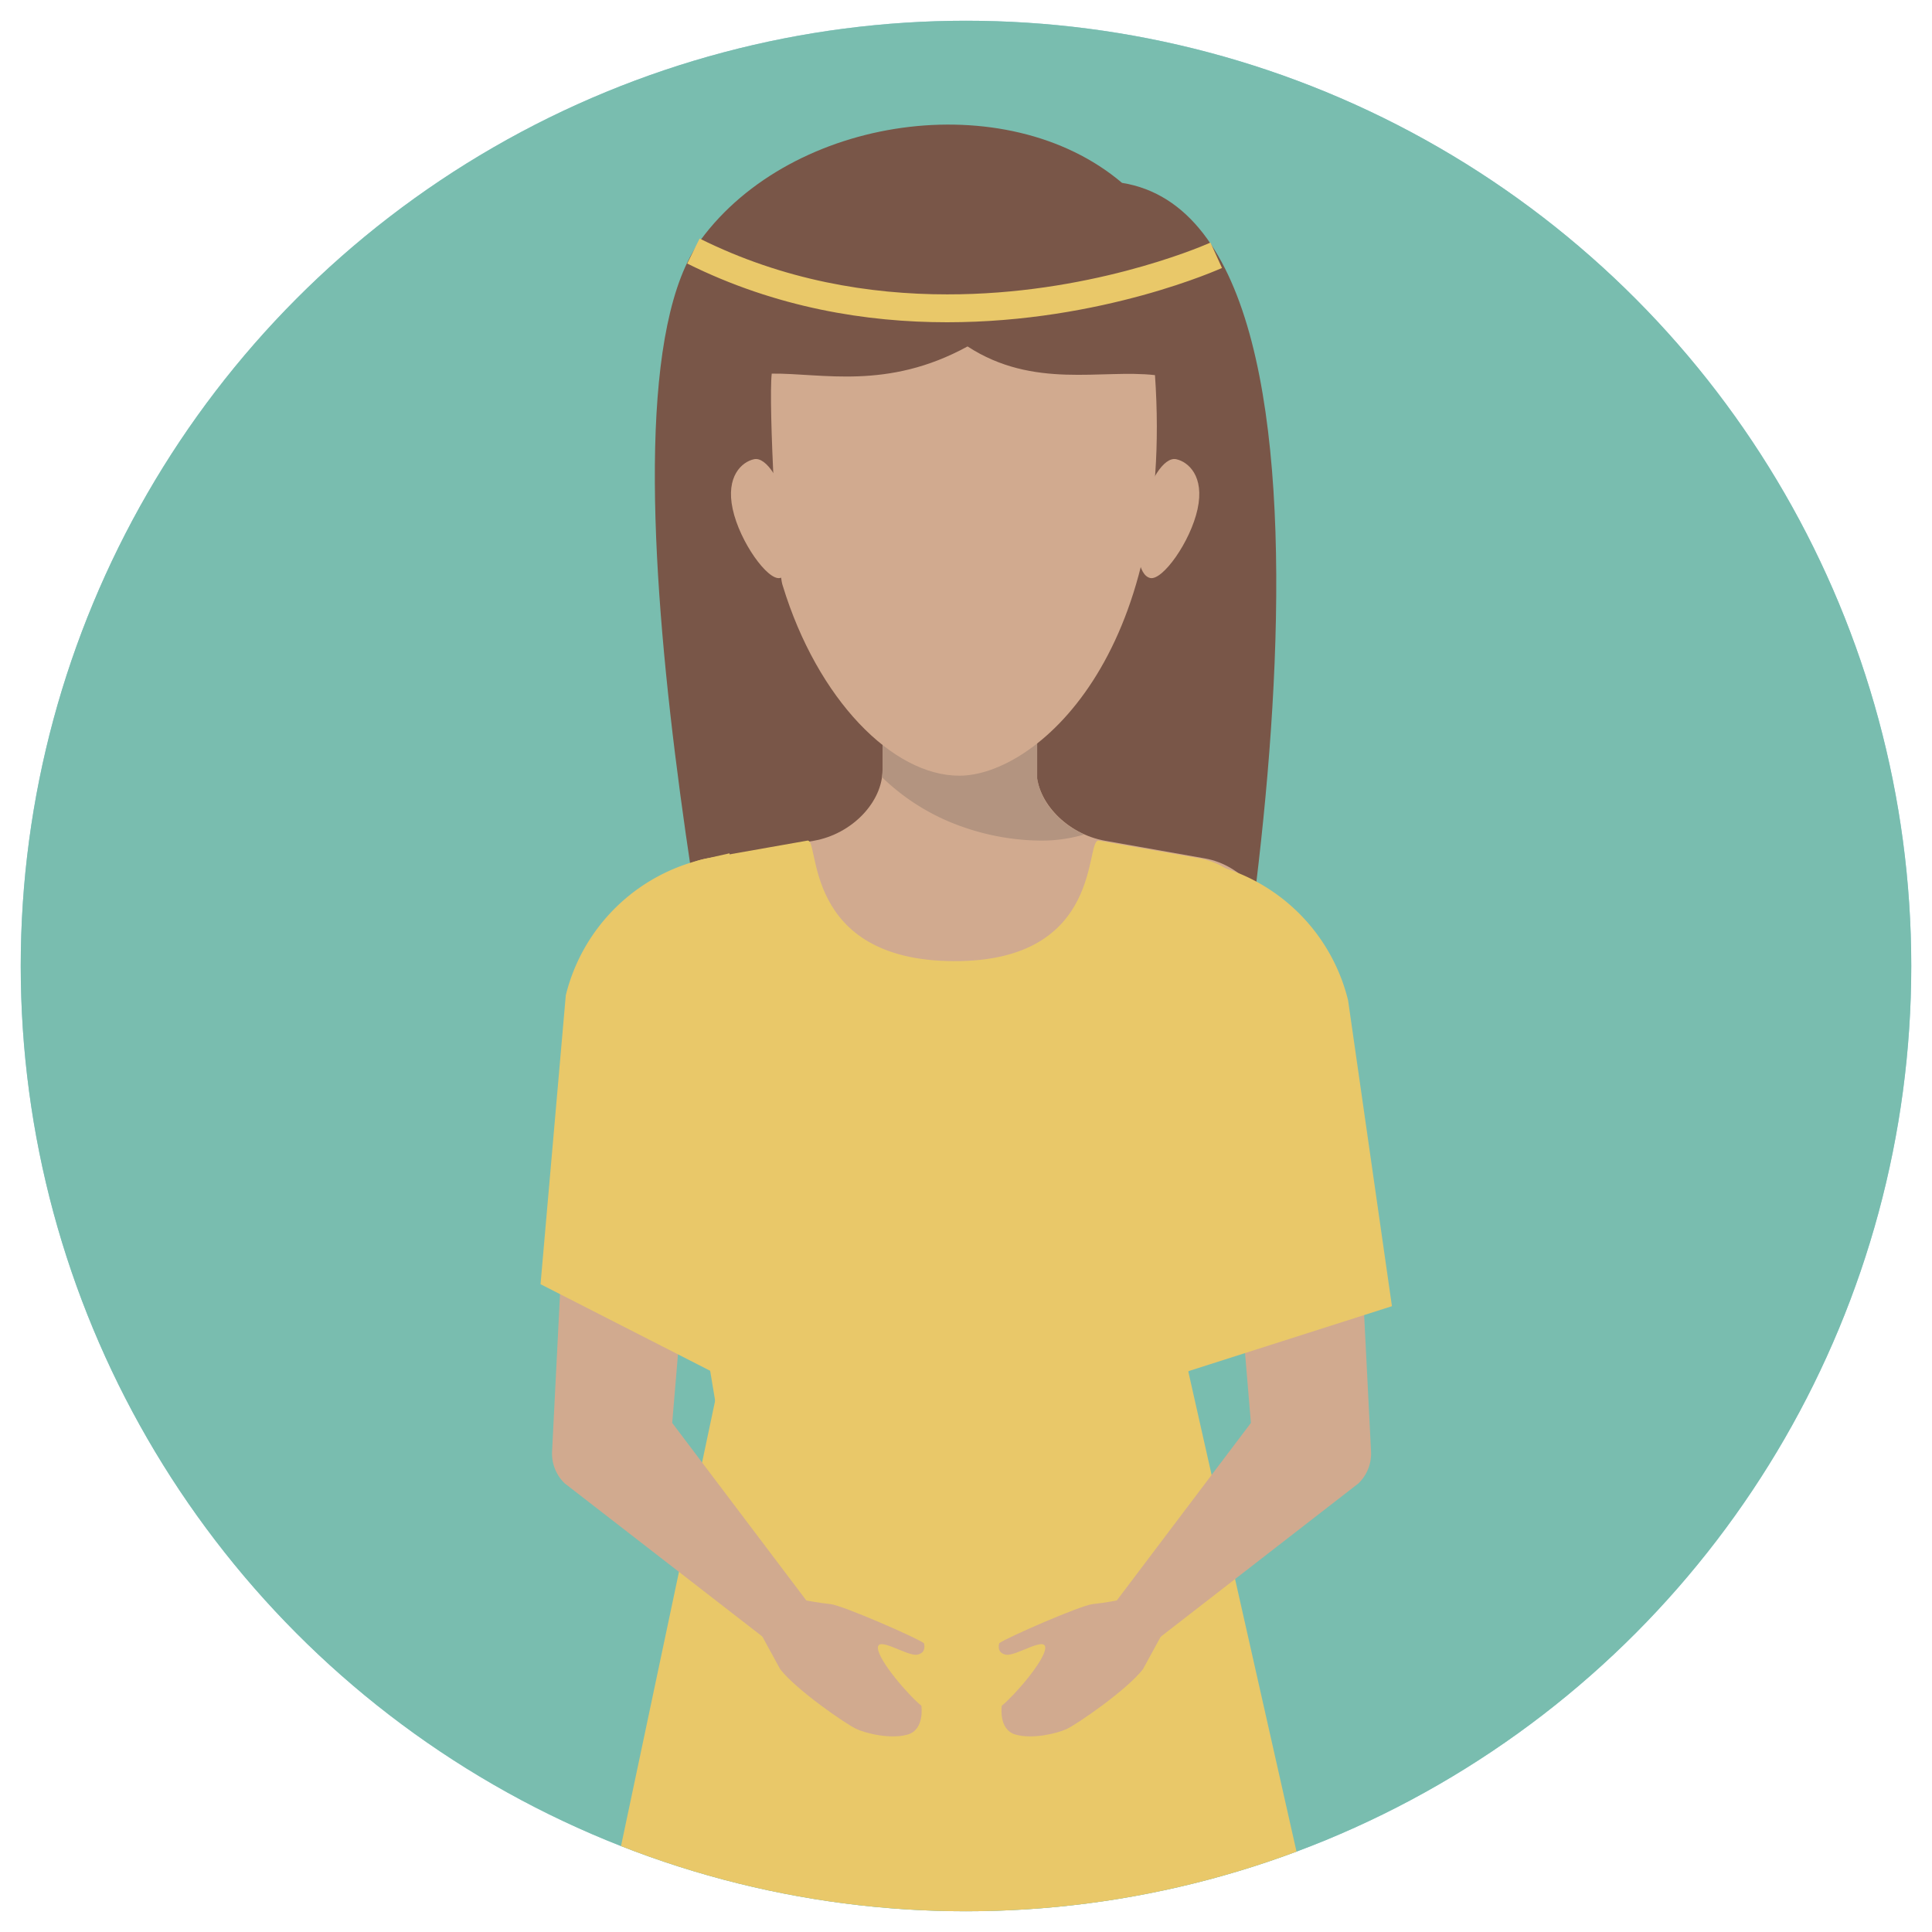 <svg id="Layer_1" data-name="Layer 1" xmlns="http://www.w3.org/2000/svg" xmlns:xlink="http://www.w3.org/1999/xlink" viewBox="0 0 600 600"><defs><style>.cls-1{fill:#79bdaf;}.cls-2{fill:none;}.cls-3{fill:#9cced6;}.cls-4{clip-path:url(#clip-path);}.cls-5{clip-path:url(#clip-path-2);}.cls-6{fill:#795648;}.cls-7{fill:#d1aa8f;}.cls-8{fill:#6b4e42;}.cls-9{fill:#b39480;}.cls-10{fill:#e9c869;}</style><clipPath id="clip-path"><circle class="cls-1" cx="300" cy="300" r="293.56"/></clipPath><clipPath id="clip-path-2"><rect class="cls-2" x="128.05" y="38.7" width="341.21" height="926.6"/></clipPath></defs><title>EEI-LessonOverview-POTB</title><circle class="cls-3" cx="300" cy="300" r="293.56"/><circle class="cls-1" cx="300" cy="300" r="293.56"/><g class="cls-4"><g class="cls-5"><path class="cls-6" d="M305.36,369.44c25.82,0,49,6.37,64.77,16.46,15.1-54.6,60.69-315.9-21.68-329.11-36-30.52-102.44-21-130.89,17.77C180,125.78,228,343.7,235.52,389.45c15.66-12.13,41.1-20,69.84-20"/><path class="cls-6" d="M280.11,228.27c12.26,1.27,19,2.44,33.28-2.85C384.8,196.13,421.81,47.54,299.69,58,167.4,47.07,229.23,205.44,280.11,228.27"/><path class="cls-7" d="M227.55,158.13c2.22,10.18,10.87,22.2,14.67,21.38s5.09-9.77,2.86-19.95-7.1-17.77-10.9-16.95-8.85,5.33-6.63,15.52"/><path class="cls-7" d="M371.91,158.13c-2.23,10.18-10.87,22.2-14.68,21.38s-5.08-9.77-2.86-19.95,7.11-17.77,10.91-16.95,8.85,5.33,6.63,15.52"/><path class="cls-7" d="M321.79,239.06v-18.3H274.08v18.3c0,10.09-9.56,20-21.36,22.05l-31,5.48c-11.8,2.07-21.35,13.48-21.35,25.45l98.11,26,97.06-26c0-12-9.56-23.38-21.35-25.45l-31-5.48c-11.79-2.08-21.36-12-21.36-22.05"/><path class="cls-8" d="M274.08,239.06l-.18,2.3h0a16.32,16.32,0,0,0,.17-2.31m47.71.37c0,.07,0,.15,0,.23,0-.08,0-.16,0-.23m0,.29a2.71,2.71,0,0,0,0,.29v-.29m0,.33c0,.09,0,.18,0,.27,0-.09,0-.18,0-.27m0,.32a2.46,2.46,0,0,1,0,.26,2.46,2.46,0,0,0,0-.26m0,.31,0,.29,0-.29m0,.33,0,.26,0-.26m0,.32.09.6-.09-.6m.1.63a2.56,2.56,0,0,0,.05.27,2.56,2.56,0,0,1-.05-.27m.06.31c0,.2.09.41.13.61,0-.2-.09-.41-.13-.61m.13.63c0,.1.05.19.07.28,0-.09,0-.18-.07-.28m.08.32c.05.2.11.41.17.61-.06-.2-.12-.41-.17-.61m.17.61q.13.46.3.93c-.11-.31-.21-.61-.3-.93m.3.94c.1.31.22.61.34.91-.12-.3-.24-.6-.34-.91m.35.93.25.6-.25-.6m.26.61c0,.09.08.18.12.28,0-.1-.09-.19-.12-.28m.14.31.27.57-.27-.57m.3.61.11.24a2.56,2.56,0,0,1-.11-.24m.14.29c.1.18.2.36.29.54-.09-.18-.19-.36-.29-.54m.34.62.11.19-.11-.19m.16.28c0,.07.1.16.14.24,0-.08-.09-.16-.14-.24m.2.34a.6.6,0,0,1,.09.15.6.6,0,0,0-.09-.15m.17.27.08.12-.08-.12m.42.65a.09.09,0,0,1,0,0,.09.09,0,0,0,0,0m.17.24h0M336,258.77l.14.07-.14-.07m.34.17.45.2-.45-.2"/><path class="cls-9" d="M321.79,220.76H274.08v18.3a16.32,16.32,0,0,1-.17,2.31,68.1,68.1,0,0,0,25,15.4A74.52,74.52,0,0,0,323,261.05a46.21,46.21,0,0,0,13.74-1.9h0l-.45-.2-.2-.1-.15-.07a28.85,28.85,0,0,1-3.21-1.82,26.7,26.7,0,0,1-7.29-7h0l-.14-.19s0,0,0,0c-.11-.18-.22-.35-.34-.52a.83.83,0,0,0-.08-.12l-.07-.13a1.3,1.3,0,0,0-.1-.15l-.06-.1c0-.08-.1-.16-.14-.24a.41.41,0,0,1-.05-.09l-.11-.19a.35.35,0,0,0-.05-.08c-.09-.18-.19-.36-.29-.54l0-.05a2.56,2.56,0,0,0-.11-.24l0,0-.27-.57s0,0,0,0-.09-.19-.12-.28v0c-.08-.19-.17-.39-.25-.59,0,0,0,0,0,0-.12-.29-.23-.59-.34-.9h0c-.12-.31-.21-.62-.3-.93h0c-.07-.21-.12-.41-.17-.62v0c0-.1-.05-.19-.07-.28v0c0-.2-.09-.41-.13-.61,0,0,0,0,0,0a2.56,2.56,0,0,1-.05-.27s0,0,0,0l-.09-.6a.13.13,0,0,1,0-.06l0-.26a.06.06,0,0,1,0,0l0-.29v-.05l0-.26v-.05c0-.09,0-.19,0-.28v-.32a.13.13,0,0,0,0-.06c0-.08,0-.16,0-.23V220.76Z"/><path class="cls-7" d="M243.09,181.9c10.78,35.29,34.09,59,54.84,59,23.37,0,66.84-36.89,60.76-124.4-16.64-1.9-37.65,4.46-58.21-8.91-24.94,13.65-45.19,8.27-60.81,8.44-1.07,9.36,1.76,61.87,3.42,65.87"/><path class="cls-10" d="M341.28,261.06c-4.56-.8,2,37.67-45.15,37.43s-41.45-38.12-45.38-37.43l-31.06,5.48c-11.81,2.09-21.38,13.5-21.38,25.49L227,464.49l135.42-2.94L393.72,292c0-12-9.58-23.4-21.39-25.49Z"/><path class="cls-10" d="M375.92,75.33l-.35.16c-3.84,1.68-38,16-81.44,15.93-24,0-50.71-4.31-76.86-17.34l-3.86,7.76c27.6,13.74,55.73,18.25,80.72,18.24,48.32,0,85.05-16.73,85.37-16.86l-3.58-7.89Z"/><path class="cls-10" d="M226.65,413.43,128,880.22s183.79,81.83,341.22-9.82L366.08,412.81Z"/><path class="cls-7" d="M233,501.36l17.51-4.3s3.71.72,7.43,1.11,26.93,10.52,29,12.15c0,0,1,3-2.1,3.56s-12.44-5.92-12.2-2,9.57,14.69,13.5,17.85c0,0,1.1,7.39-4.22,8.94s-12.94-.32-16-1.74-18.54-12-23.63-18.55Z"/><path class="cls-7" d="M250.38,497l-41.62-55.1,7.79-92.66c.15-.88-38.32-32.7-38.91-21L171.5,449.79l-.05,1a12.88,12.88,0,0,0,3.91,9.87L237,508.42c5.16,5,9.36,7.59,14.36,2.44s4.2-8.84-1-13.84"/><path class="cls-7" d="M364.25,501.36l-17.5-4.3s-3.71.72-7.43,1.11-26.93,10.52-29,12.15c0,0-1,3,2.09,3.56s12.43-5.92,12.2-2-9.57,14.69-13.5,17.85c0,0-1.11,7.39,4.22,8.94s12.93-.32,16-1.74,18.53-12,23.63-18.55Z"/><path class="cls-7" d="M346.86,497l41.62-55.1-7.79-92.66c-.16-.88,38.33-32.7,38.91-21l6.14,121.57.05,1a12.88,12.88,0,0,1-3.91,9.87l-61.61,47.78c-5.16,5-9.36,7.59-14.35,2.44s-4.22-8.84.94-13.84"/><path class="cls-10" d="M226.56,265l-7.76,1.76a57.46,57.46,0,0,0-43.09,42.35l-7.84,89.71L227,429Z"/><path class="cls-10" d="M367.81,266.54l7.76,1.76a57.46,57.46,0,0,1,43.09,42.35l13.62,95-73,23.3Z"/></g></g></svg>